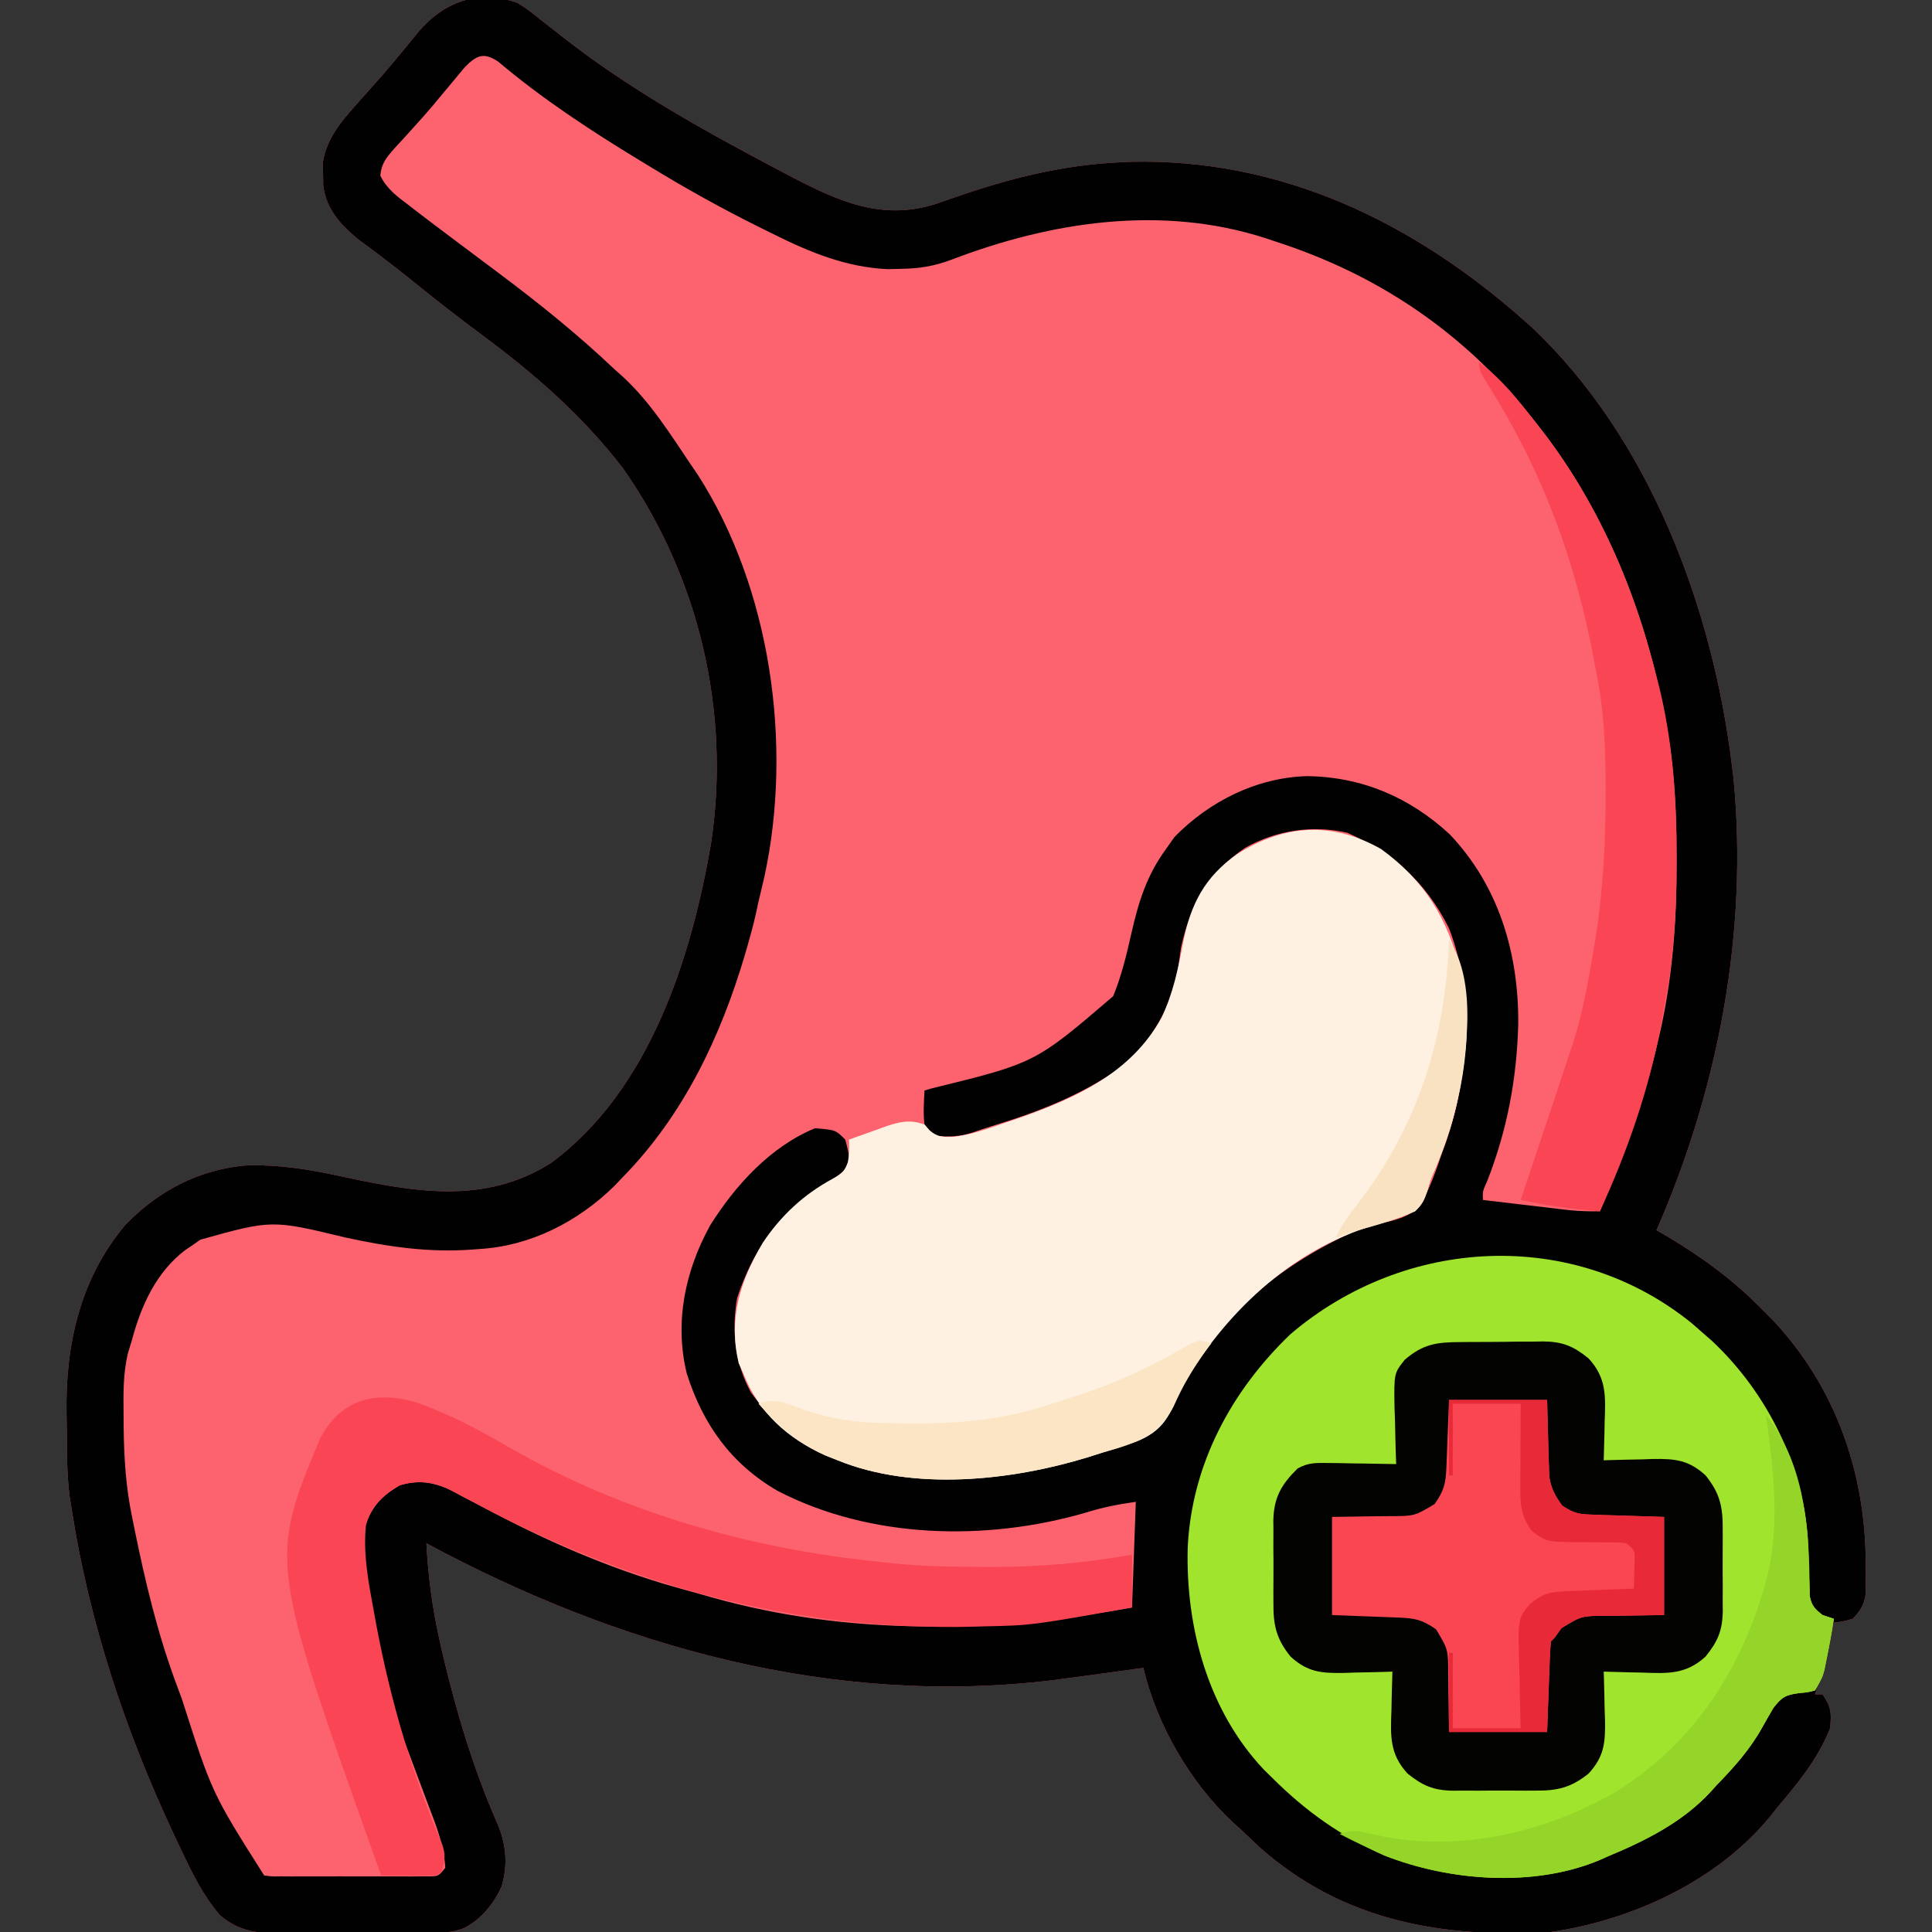 <svg xmlns="http://www.w3.org/2000/svg" width="512" height="512"><rect width="100%" height="100%" fill="#333333" stroke="none"/><path d="M0 0 C2.108 1.258 3.939 2.667 5.84 4.223 C7.753 5.727 9.67 7.227 11.59 8.723 C12.132 9.147 12.674 9.571 13.232 10.008 C30.743 23.528 50.371 34.381 69.902 44.66 C71.312 45.405 71.312 45.405 72.749 46.164 C85.231 52.651 96.589 57.712 110.68 53.312 C112.393 52.722 114.105 52.13 115.817 51.536 C130.354 46.492 144.352 42.923 159.84 42.223 C160.67 42.181 161.5 42.14 162.355 42.098 C202.426 41.114 237.51 58.179 266.84 84.223 C267.82 85.093 267.82 85.093 268.82 85.98 C300.111 115.562 316.739 160.417 321.84 202.223 C321.971 203.298 322.103 204.373 322.238 205.48 C326.175 246.231 318.185 287.89 301.84 325.223 C302.856 325.817 303.871 326.411 304.918 327.023 C314.227 332.582 322.226 338.509 329.84 346.223 C330.651 347.035 331.461 347.847 332.297 348.684 C349.08 366.353 357.108 389.025 357.277 413.035 C357.287 414.08 357.298 415.124 357.308 416.201 C357.297 417.184 357.285 418.167 357.273 419.18 C357.264 420.056 357.254 420.932 357.244 421.835 C356.755 424.722 355.842 426.11 353.84 428.223 C351.152 428.973 351.152 428.973 348.84 429.223 C348.563 430.343 348.286 431.463 348 432.617 C347.634 434.09 347.268 435.563 346.902 437.035 C346.72 437.773 346.538 438.511 346.35 439.271 C345.598 442.293 344.825 445.267 343.84 448.223 C344.5 448.223 345.16 448.223 345.84 448.223 C348.181 451.735 348.21 453.09 347.84 457.223 C344.734 465.175 339.317 471.786 333.84 478.223 C333.309 478.899 332.778 479.576 332.23 480.273 C318.19 497.616 295.563 508.049 273.84 511.223 C245.143 512.926 218.852 508.405 196.715 488.848 C195.083 487.314 193.458 485.772 191.84 484.223 C190.697 483.192 190.697 483.192 189.531 482.141 C178.287 471.637 169.359 456.274 165.84 441.223 C165.226 441.308 164.612 441.394 163.979 441.482 C161.141 441.877 158.303 442.268 155.465 442.66 C154.499 442.795 153.534 442.93 152.539 443.068 C149.641 443.467 146.741 443.849 143.84 444.223 C143.078 444.326 142.317 444.429 141.532 444.535 C83.243 451.491 26.768 435.602 -24.16 408.223 C-23.681 416.892 -22.629 425.19 -20.723 433.66 C-20.469 434.797 -20.215 435.935 -19.954 437.106 C-16.395 452.334 -11.716 468.007 -5.41 482.336 C-2.997 487.908 -2.531 493.336 -4.234 499.199 C-6.354 503.831 -9.81 508.104 -14.443 510.309 C-17.328 511.279 -19.554 511.482 -22.59 511.497 C-23.651 511.507 -24.712 511.516 -25.806 511.526 C-26.942 511.525 -28.079 511.524 -29.25 511.523 C-31.016 511.53 -31.016 511.53 -32.818 511.536 C-35.305 511.542 -37.792 511.543 -40.279 511.538 C-44.08 511.535 -47.881 511.559 -51.682 511.584 C-54.1 511.586 -56.519 511.587 -58.938 511.586 C-60.072 511.595 -61.207 511.604 -62.375 511.614 C-68.95 511.575 -73.601 511.172 -78.839 506.831 C-83.464 501.423 -86.396 495.32 -89.41 488.91 C-89.974 487.72 -90.537 486.53 -91.118 485.304 C-103.956 457.928 -113.513 429.148 -118.16 399.223 C-118.335 398.13 -118.509 397.038 -118.688 395.913 C-119.43 390.112 -119.423 384.313 -119.455 378.474 C-119.467 377.031 -119.487 375.587 -119.517 374.144 C-119.893 355.835 -116.018 338.146 -103.91 323.785 C-95.131 314.708 -84.026 308.932 -71.366 308.022 C-63.244 307.902 -55.771 309.016 -47.844 310.731 C-28.204 314.948 -9.065 318.836 8.965 307.352 C34.979 288.089 46.084 253.082 51.31 222.468 C56.475 187.702 48.085 152.087 27.902 123.285 C17.183 109.373 4.551 98.364 -9.486 87.953 C-15.394 83.569 -21.19 79.078 -26.904 74.446 C-29.848 72.063 -32.808 69.714 -35.832 67.434 C-36.424 66.987 -37.016 66.54 -37.625 66.079 C-39.231 64.873 -40.842 63.675 -42.453 62.477 C-47.039 58.658 -50.762 54.502 -51.496 48.453 C-51.515 46.947 -51.515 46.947 -51.535 45.41 C-51.564 44.414 -51.592 43.417 -51.621 42.391 C-50.594 35.332 -45.764 30.294 -41.16 25.16 C-40.001 23.851 -38.842 22.541 -37.684 21.23 C-37.098 20.57 -36.512 19.909 -35.909 19.228 C-34.201 17.27 -32.538 15.283 -30.887 13.277 C-30.365 12.648 -29.843 12.019 -29.305 11.371 C-28.323 10.185 -27.348 8.991 -26.383 7.791 C-19.624 -0.305 -10.367 -3.731 0 0 Z " fill="#FD636E" transform="translate(137.16,0.777)"></path><path d="M0 0 C2.108 1.258 3.939 2.667 5.84 4.223 C7.753 5.727 9.67 7.227 11.59 8.723 C12.132 9.147 12.674 9.571 13.232 10.008 C30.743 23.528 50.371 34.381 69.902 44.66 C71.312 45.405 71.312 45.405 72.749 46.164 C85.231 52.651 96.589 57.712 110.68 53.312 C112.393 52.722 114.105 52.13 115.817 51.536 C130.354 46.492 144.352 42.923 159.84 42.223 C160.67 42.181 161.5 42.14 162.355 42.098 C202.426 41.114 237.51 58.179 266.84 84.223 C267.82 85.093 267.82 85.093 268.82 85.98 C300.111 115.562 316.739 160.417 321.84 202.223 C321.971 203.298 322.103 204.373 322.238 205.48 C326.175 246.231 318.185 287.89 301.84 325.223 C302.856 325.817 303.871 326.411 304.918 327.023 C314.227 332.582 322.226 338.509 329.84 346.223 C330.651 347.035 331.461 347.847 332.297 348.684 C349.08 366.353 357.108 389.025 357.277 413.035 C357.287 414.08 357.298 415.124 357.308 416.201 C357.297 417.184 357.285 418.167 357.273 419.18 C357.264 420.056 357.254 420.932 357.244 421.835 C356.755 424.722 355.842 426.11 353.84 428.223 C351.152 428.973 351.152 428.973 348.84 429.223 C348.563 430.343 348.286 431.463 348 432.617 C347.634 434.09 347.268 435.563 346.902 437.035 C346.72 437.773 346.538 438.511 346.35 439.271 C345.598 442.293 344.825 445.267 343.84 448.223 C344.5 448.223 345.16 448.223 345.84 448.223 C348.181 451.735 348.21 453.09 347.84 457.223 C344.734 465.175 339.317 471.786 333.84 478.223 C333.309 478.899 332.778 479.576 332.23 480.273 C318.19 497.616 295.563 508.049 273.84 511.223 C245.143 512.926 218.852 508.405 196.715 488.848 C195.083 487.314 193.458 485.772 191.84 484.223 C190.697 483.192 190.697 483.192 189.531 482.141 C178.287 471.637 169.359 456.274 165.84 441.223 C165.226 441.308 164.612 441.394 163.979 441.482 C161.141 441.877 158.303 442.268 155.465 442.66 C154.499 442.795 153.534 442.93 152.539 443.068 C149.641 443.467 146.741 443.849 143.84 444.223 C143.078 444.326 142.317 444.429 141.532 444.535 C83.243 451.491 26.768 435.602 -24.16 408.223 C-23.681 416.892 -22.629 425.19 -20.723 433.66 C-20.469 434.797 -20.215 435.935 -19.954 437.106 C-16.395 452.334 -11.716 468.007 -5.41 482.336 C-2.997 487.908 -2.531 493.336 -4.234 499.199 C-6.354 503.831 -9.81 508.104 -14.443 510.309 C-17.328 511.279 -19.554 511.482 -22.59 511.497 C-23.651 511.507 -24.712 511.516 -25.806 511.526 C-26.942 511.525 -28.079 511.524 -29.25 511.523 C-31.016 511.53 -31.016 511.53 -32.818 511.536 C-35.305 511.542 -37.792 511.543 -40.279 511.538 C-44.08 511.535 -47.881 511.559 -51.682 511.584 C-54.1 511.586 -56.519 511.587 -58.938 511.586 C-60.072 511.595 -61.207 511.604 -62.375 511.614 C-68.95 511.575 -73.601 511.172 -78.839 506.831 C-83.464 501.423 -86.396 495.32 -89.41 488.91 C-89.974 487.72 -90.537 486.53 -91.118 485.304 C-103.956 457.928 -113.513 429.148 -118.16 399.223 C-118.335 398.13 -118.509 397.038 -118.688 395.913 C-119.43 390.112 -119.423 384.313 -119.455 378.474 C-119.467 377.031 -119.487 375.587 -119.517 374.144 C-119.893 355.835 -116.018 338.146 -103.91 323.785 C-95.131 314.708 -84.026 308.932 -71.366 308.022 C-63.244 307.902 -55.771 309.016 -47.844 310.731 C-28.204 314.948 -9.065 318.836 8.965 307.352 C34.979 288.089 46.084 253.082 51.31 222.468 C56.475 187.702 48.085 152.087 27.902 123.285 C17.183 109.373 4.551 98.364 -9.486 87.953 C-15.394 83.569 -21.19 79.078 -26.904 74.446 C-29.848 72.063 -32.808 69.714 -35.832 67.434 C-36.424 66.987 -37.016 66.54 -37.625 66.079 C-39.231 64.873 -40.842 63.675 -42.453 62.477 C-47.039 58.658 -50.762 54.502 -51.496 48.453 C-51.515 46.947 -51.515 46.947 -51.535 45.41 C-51.564 44.414 -51.592 43.417 -51.621 42.391 C-50.594 35.332 -45.764 30.294 -41.16 25.16 C-40.001 23.851 -38.842 22.541 -37.684 21.23 C-37.098 20.57 -36.512 19.909 -35.909 19.228 C-34.201 17.27 -32.538 15.283 -30.887 13.277 C-30.365 12.648 -29.843 12.019 -29.305 11.371 C-28.323 10.185 -27.348 8.991 -26.383 7.791 C-19.624 -0.305 -10.367 -3.731 0 0 Z M-13.973 17.012 C-15.047 18.28 -16.109 19.56 -17.16 20.848 C-18.308 22.223 -19.457 23.598 -20.605 24.973 C-21.19 25.678 -21.774 26.383 -22.376 27.109 C-24.114 29.168 -25.9 31.169 -27.715 33.16 C-28.273 33.781 -28.831 34.401 -29.406 35.041 C-30.474 36.225 -31.552 37.4 -32.641 38.565 C-34.751 40.945 -36.105 42.561 -36.375 45.785 C-34.621 49.304 -31.926 51.288 -28.848 53.598 C-28.189 54.108 -27.53 54.618 -26.852 55.144 C-24.634 56.854 -22.399 58.54 -20.16 60.223 C-19.354 60.83 -18.548 61.438 -17.717 62.064 C-13.474 65.257 -9.223 68.439 -4.969 71.617 C5.799 79.676 16.08 87.963 25.84 97.223 C26.533 97.84 27.227 98.458 27.941 99.094 C35.144 105.748 40.398 114.131 45.84 122.223 C46.441 123.099 47.041 123.976 47.66 124.879 C67.141 155.111 72.922 196.535 65.469 231.327 C64.946 233.631 64.396 235.927 63.84 238.223 C63.601 239.32 63.363 240.417 63.117 241.547 C62.45 244.474 61.679 247.34 60.84 250.223 C60.658 250.851 60.475 251.479 60.288 252.127 C53.791 274.075 43.983 294.754 27.84 311.223 C26.736 312.381 26.736 312.381 25.609 313.562 C15.972 323.006 3.394 329.457 -10.16 330.223 C-11.139 330.3 -11.139 330.3 -12.138 330.379 C-23.626 331.212 -34.18 329.641 -45.41 327.223 C-65.128 322.461 -65.128 322.461 -84.055 327.75 C-84.749 328.236 -85.444 328.722 -86.16 329.223 C-86.803 329.657 -87.447 330.091 -88.109 330.539 C-95.722 336.335 -99.744 345.177 -102.16 354.223 C-102.511 355.383 -102.861 356.543 -103.223 357.738 C-104.578 363.231 -104.46 368.72 -104.41 374.348 C-104.402 375.469 -104.394 376.591 -104.385 377.747 C-104.278 385.735 -103.798 393.393 -102.16 401.223 C-101.87 402.665 -101.87 402.665 -101.573 404.136 C-98.651 418.502 -95.336 432.5 -90.16 446.223 C-89.772 447.265 -89.384 448.308 -88.984 449.382 C-80.967 474.427 -80.967 474.427 -67.16 496.223 C-65.114 496.528 -65.114 496.528 -62.742 496.481 C-61.828 496.488 -60.913 496.494 -59.971 496.501 C-58.982 496.497 -57.992 496.492 -56.973 496.488 C-55.959 496.49 -54.946 496.492 -53.902 496.494 C-51.756 496.495 -49.611 496.492 -47.466 496.483 C-44.174 496.473 -40.882 496.483 -37.59 496.496 C-35.509 496.495 -33.428 496.492 -31.348 496.488 C-29.863 496.494 -29.863 496.494 -28.349 496.501 C-26.977 496.491 -26.977 496.491 -25.578 496.481 C-24.771 496.48 -23.965 496.478 -23.134 496.477 C-20.927 496.397 -20.927 496.397 -19.16 494.223 C-19.482 488.485 -21.349 483.543 -23.41 478.223 C-24.05 476.521 -24.688 474.82 -25.324 473.117 C-25.638 472.283 -25.951 471.448 -26.274 470.588 C-45.438 419.403 -45.438 419.403 -39.504 401.211 C-37.567 397.228 -34.949 395.001 -31.234 392.852 C-25.853 391.22 -21.588 392.11 -16.671 394.66 C-16.028 395.011 -15.385 395.361 -14.723 395.723 C-13.302 396.462 -11.882 397.202 -10.461 397.941 C-9.027 398.702 -7.594 399.462 -6.16 400.223 C10.154 408.773 26.871 415.846 44.682 420.637 C46.933 421.248 49.175 421.888 51.418 422.531 C88.066 432.839 125.642 431.876 162.84 425.223 C163.17 415.983 163.5 406.743 163.84 397.223 C158.888 397.93 154.999 398.69 150.34 400.16 C124.011 407.734 93.52 407.032 68.965 394.348 C56.642 387.21 49.146 376.791 44.84 363.223 C41.53 349.649 44.39 336.043 51.027 323.973 C57.65 313.399 67.034 303.053 78.84 298.223 C84.275 298.657 84.275 298.657 86.84 301.223 C88.106 306.033 88.106 306.033 86.84 309.223 C84.334 311.336 81.797 313.051 79.04 314.806 C68.553 321.504 62.001 331.481 58.168 343.293 C56.681 352.038 57.583 360.407 61.84 368.223 C71.247 381.224 84.203 387.587 99.84 390.223 C114.559 391.015 129.59 391.32 143.84 387.223 C145.278 386.843 146.717 386.464 148.156 386.086 C152.432 384.933 156.636 383.612 160.84 382.223 C161.847 381.912 162.853 381.601 163.891 381.281 C171.024 378.521 173.083 373.618 176.078 366.918 C185.104 347.119 205.212 332.359 224.84 324.223 C227.148 323.704 229.461 323.203 231.777 322.723 C236.009 321.523 237.48 320.727 240.066 317.102 C242.046 313.281 243.474 309.295 244.84 305.223 C245.247 304.106 245.655 302.99 246.074 301.84 C252.135 283.965 253.773 263.057 246.84 245.223 C240.766 233.045 232.165 225.389 219.902 219.91 C210.597 217.821 201.236 219.222 192.91 223.852 C183.102 230.43 178.352 238.831 175.84 250.223 C175.586 251.972 175.336 253.722 175.09 255.473 C173.232 266.048 168.088 275.432 159.746 282.203 C149.188 289.54 138.003 293.905 125.766 297.625 C124.013 298.169 122.277 298.765 120.543 299.367 C117.142 300.443 114.385 300.557 110.84 300.223 C109.145 298.996 109.145 298.996 107.84 297.223 C107.449 294.208 107.708 291.254 107.84 288.223 C108.441 288.044 109.043 287.865 109.663 287.681 C137.189 280.935 137.189 280.935 157.84 263.223 C160.11 257.71 161.449 251.981 162.758 246.18 C164.629 237.999 166.815 231.094 171.84 224.223 C172.954 222.645 172.954 222.645 174.09 221.035 C183.34 211.575 195.891 205.265 209.215 204.91 C223.729 205.071 236.386 210.509 246.969 220.262 C260.119 234.043 265.372 252.094 265.191 270.768 C264.778 285.201 262.281 298.559 257.047 312.012 C255.723 314.963 255.723 314.963 255.84 317.223 C260.068 317.727 264.298 318.226 268.527 318.723 C269.726 318.866 270.924 319.009 272.158 319.156 C273.315 319.292 274.472 319.427 275.664 319.566 C277.259 319.755 277.259 319.755 278.885 319.947 C281.56 320.197 284.156 320.275 286.84 320.223 C293.096 304.961 298.925 289.978 302.527 273.848 C302.73 272.951 302.933 272.055 303.141 271.132 C306.228 256.652 307.224 242.237 307.152 227.473 C307.151 226.69 307.149 225.907 307.147 225.1 C307.098 212.589 306.396 200.501 303.84 188.223 C303.674 187.378 303.507 186.534 303.336 185.664 C297.96 158.83 287.014 132.684 269.84 111.223 C269.134 110.34 269.134 110.34 268.414 109.439 C250.378 87.149 228.066 72.007 200.84 63.223 C199.958 62.926 199.076 62.63 198.168 62.324 C170.701 53.489 141.552 57.91 115.141 67.988 C110.338 69.784 106.553 70.402 101.402 70.473 C99.734 70.511 99.734 70.511 98.031 70.551 C87.081 70.05 77.39 66.06 67.715 61.223 C66.541 60.645 65.366 60.068 64.156 59.473 C54.117 54.48 44.396 49.081 34.84 43.223 C33.682 42.522 33.682 42.522 32.5 41.807 C19.454 33.891 6.522 25.403 -5.153 15.539 C-9.069 12.971 -10.828 13.894 -13.973 17.012 Z " fill="#020101" transform="translate(137.16,0.777)"></path><path d="M0 0 C1.321 1.154 1.321 1.154 2.668 2.332 C3.538 3.091 4.408 3.851 5.305 4.633 C20.251 18.618 30.176 38.761 30.879 59.285 C30.966 61.957 31.044 64.628 31.098 67.301 C31.144 68.592 31.144 68.592 31.191 69.91 C31.211 70.688 31.231 71.465 31.251 72.267 C31.773 74.855 32.601 75.729 34.668 77.332 C35.658 77.662 36.648 77.992 37.668 78.332 C37.092 82.019 36.417 85.676 35.668 89.332 C35.508 90.138 35.348 90.943 35.184 91.773 C34.605 93.895 34.605 93.895 32.668 97.332 C30.754 97.809 30.754 97.809 28.48 98.02 C24.848 98.507 23.914 99.015 21.617 101.977 C20.63 103.676 19.644 105.376 18.691 107.095 C15.443 112.935 11.321 117.544 6.668 122.332 C6.094 122.968 5.521 123.603 4.93 124.258 C-2.558 132.317 -12.298 137.155 -22.332 141.332 C-22.996 141.63 -23.66 141.928 -24.344 142.234 C-41.786 149.584 -64.232 147.843 -81.457 141.082 C-93.165 135.834 -102.324 129.327 -111.332 120.332 C-112.001 119.675 -112.67 119.017 -113.359 118.34 C-128.215 102.642 -134.155 80.517 -133.574 59.371 C-132.513 37.441 -122.041 17.922 -106.34 2.898 C-75.998 -22.991 -31.43 -25.447 0 0 Z " fill="#A0E42D" transform="translate(448.332,350.668)"></path><path d="M0 0 C11.547 8.368 17.556 18.335 21 32 C21.193 32.619 21.387 33.237 21.586 33.875 C24.813 50.436 20.861 69.269 14.438 84.559 C12.999 87.819 12.999 87.819 12.25 90.598 C11.454 93.016 10.864 94.248 9 96 C5.433 97.542 1.803 98.663 -1.922 99.742 C-23.937 106.23 -41.873 123.455 -53 143 C-53.45 144.031 -53.9 145.062 -54.363 146.125 C-56.682 151.409 -58.637 154.292 -64.057 156.687 C-67.327 157.95 -70.642 158.998 -74 160 C-75.21 160.388 -76.421 160.776 -77.668 161.176 C-98.095 167.41 -123.784 170.225 -144 162 C-145.603 161.364 -145.603 161.364 -147.238 160.715 C-157.308 156.213 -164.963 149.373 -169 139 C-169.412 138.093 -169.825 137.185 -170.25 136.25 C-172.985 124.4 -169.891 114.601 -163.875 104.375 C-159.092 97.205 -153.026 91.531 -145.438 87.438 C-143.061 86.079 -142.185 85.538 -141.285 82.922 C-140.922 80.453 -140.922 80.453 -141 77 C-138.609 76.131 -136.213 75.279 -133.812 74.438 C-132.802 74.067 -132.802 74.067 -131.771 73.689 C-127.823 72.322 -124.999 71.57 -121 73 C-120.319 73.773 -120.319 73.773 -119.625 74.562 C-117.524 76.421 -115.949 76.328 -113.216 76.265 C-108.473 75.697 -104.002 74.038 -99.5 72.5 C-97.904 71.958 -97.904 71.958 -96.275 71.404 C-80.996 66.058 -66.275 59.412 -58.125 44.625 C-55.128 38.178 -53.778 31.803 -52.476 24.845 C-50.497 14.682 -46.783 7.395 -38.16 1.363 C-25.581 -6.575 -13.013 -7.357 0 0 Z " fill="#FEF1E1" transform="translate(366,225)"></path><path d="M0 0 C0.779 -0.007 1.558 -0.013 2.361 -0.02 C4.007 -0.03 5.653 -0.035 7.298 -0.035 C9.805 -0.039 12.31 -0.075 14.816 -0.113 C16.419 -0.119 18.022 -0.123 19.625 -0.125 C20.741 -0.147 20.741 -0.147 21.879 -0.169 C27.062 -0.123 29.945 1.09 33.945 4.336 C38.769 9.591 38.433 14.464 38.195 21.211 C38.177 22.185 38.159 23.16 38.141 24.164 C38.094 26.556 38.028 28.945 37.945 31.336 C38.55 31.315 39.155 31.294 39.778 31.272 C42.542 31.189 45.306 31.137 48.07 31.086 C49.022 31.052 49.973 31.019 50.953 30.984 C56.803 30.903 60.443 31.203 64.945 35.336 C68.728 40.016 69.541 43.716 69.477 49.586 C69.482 50.75 69.482 50.75 69.488 51.938 C69.491 53.572 69.484 55.206 69.467 56.84 C69.445 59.329 69.467 61.816 69.492 64.305 C69.49 65.898 69.484 67.492 69.477 69.086 C69.485 69.824 69.493 70.561 69.501 71.321 C69.409 76.467 68.16 79.359 64.945 83.336 C59.69 88.16 54.817 87.824 48.07 87.586 C47.096 87.568 46.121 87.55 45.117 87.531 C42.726 87.484 40.336 87.419 37.945 87.336 C37.977 88.243 37.977 88.243 38.009 89.168 C38.092 91.932 38.144 94.696 38.195 97.461 C38.229 98.412 38.262 99.364 38.297 100.344 C38.378 106.194 38.078 109.833 33.945 114.336 C29.266 118.119 25.565 118.932 19.695 118.867 C18.919 118.871 18.143 118.875 17.343 118.879 C15.709 118.881 14.075 118.874 12.441 118.857 C9.952 118.836 7.466 118.857 4.977 118.883 C3.383 118.88 1.789 118.875 0.195 118.867 C-0.542 118.875 -1.28 118.883 -2.04 118.892 C-7.185 118.799 -10.078 117.55 -14.055 114.336 C-18.878 109.081 -18.542 104.208 -18.305 97.461 C-18.287 96.486 -18.269 95.512 -18.25 94.508 C-18.203 92.116 -18.137 89.727 -18.055 87.336 C-18.962 87.367 -18.962 87.367 -19.887 87.399 C-22.651 87.483 -25.415 87.535 -28.18 87.586 C-29.131 87.619 -30.082 87.653 -31.062 87.688 C-36.913 87.769 -40.552 87.469 -45.055 83.336 C-48.838 78.656 -49.65 74.956 -49.586 69.086 C-49.59 68.31 -49.594 67.533 -49.598 66.733 C-49.6 65.1 -49.593 63.466 -49.576 61.832 C-49.555 59.343 -49.576 56.856 -49.602 54.367 C-49.599 52.773 -49.594 51.18 -49.586 49.586 C-49.594 48.848 -49.602 48.111 -49.61 47.351 C-49.5 41.203 -47.481 37.71 -43.157 33.479 C-40.43 31.996 -38.509 31.994 -35.414 32.043 C-33.809 32.057 -33.809 32.057 -32.172 32.072 C-31.061 32.097 -29.95 32.123 -28.805 32.148 C-27.115 32.169 -27.115 32.169 -25.391 32.189 C-22.611 32.225 -19.833 32.274 -17.055 32.336 C-17.081 31.64 -17.107 30.945 -17.134 30.228 C-17.238 27.056 -17.303 23.884 -17.367 20.711 C-17.409 19.617 -17.451 18.522 -17.494 17.395 C-17.632 8.275 -17.632 8.275 -14.785 4.688 C-9.933 0.509 -6.321 0.019 0 0 Z " fill="#030401" transform="translate(387.055,355.664)"></path><path d="M0 0 C8.827 2.991 16.949 7.392 24.995 12.036 C55.14 29.4 89.507 39.065 123.996 42.445 C124.833 42.538 125.67 42.63 126.533 42.726 C134.615 43.567 142.691 43.683 150.808 43.695 C151.527 43.697 152.245 43.699 152.985 43.702 C165.519 43.717 177.644 42.664 189.996 40.445 C189.996 45.065 189.996 49.685 189.996 54.445 C163.359 59.182 163.359 59.182 150.996 59.445 C150.092 59.471 149.189 59.496 148.258 59.523 C100.734 60.744 56.872 48.684 15.136 26.386 C14.513 26.06 13.889 25.733 13.247 25.396 C11.552 24.507 9.865 23.602 8.179 22.695 C3.961 21.039 0.29 20.749 -4.079 22.074 C-8.447 24.601 -11.434 27.521 -13.004 32.445 C-13.854 40.284 -12.294 48.075 -10.879 55.757 C-10.654 56.99 -10.429 58.222 -10.197 59.492 C-6.499 79.045 -0.737 98.764 7.124 117.072 C8.183 119.954 7.882 121.543 6.996 124.445 C5.996 125.445 5.996 125.445 2.617 125.542 C1.222 125.536 -0.172 125.524 -1.567 125.507 C-2.278 125.503 -2.989 125.498 -3.721 125.494 C-5.482 125.482 -7.243 125.464 -9.004 125.445 C-38.748 42.154 -38.748 42.154 -25.141 9.593 C-19.741 -0.613 -10.943 -3.031 0 0 Z " fill="#FA4654" transform="translate(110.004,371.555)"></path><path d="M0 0 C8.58 0 17.16 0 26 0 C26.312 11.188 26.312 11.188 26.388 14.688 C26.421 15.61 26.454 16.531 26.488 17.48 C26.514 18.418 26.541 19.355 26.568 20.321 C27.081 23.504 28.113 25.401 30 28 C33.338 30.225 34.628 30.29 38.543 30.414 C39.51 30.45 40.477 30.485 41.473 30.522 C42.699 30.556 43.925 30.59 45.188 30.625 C49.086 30.749 52.984 30.872 57 31 C57 39.58 57 48.16 57 57 C45.312 57.188 45.312 57.188 41.654 57.208 C35.129 57.217 35.129 57.217 29.793 60.488 C29.201 61.317 28.61 62.146 28 63 C27.67 63.33 27.34 63.66 27 64 C26.842 65.779 26.749 67.563 26.684 69.348 C26.645 70.32 26.607 71.292 26.568 72.293 C26.525 73.537 26.482 74.781 26.438 76.062 C26.293 80.002 26.149 83.941 26 88 C17.42 88 8.84 88 0 88 C-0.188 76.312 -0.188 76.312 -0.208 72.654 C-0.218 66.15 -0.218 66.15 -3.426 60.793 C-7.008 58.298 -8.903 57.85 -13.227 57.684 C-14.155 57.645 -15.084 57.607 -16.042 57.568 C-17.224 57.525 -18.407 57.482 -19.625 57.438 C-23.379 57.293 -27.133 57.149 -31 57 C-31 48.42 -31 39.84 -31 31 C-19.312 30.812 -19.312 30.812 -15.654 30.792 C-9.15 30.782 -9.15 30.782 -3.793 27.574 C-1.298 23.992 -0.85 22.097 -0.684 17.773 C-0.645 16.845 -0.607 15.916 -0.568 14.958 C-0.503 13.185 -0.503 13.185 -0.438 11.375 C-0.293 7.621 -0.149 3.868 0 0 Z " fill="#FA4653" transform="translate(384,371)"></path><path d="M0 0 C6.032 4.485 10.42 10.079 15 16 C15.797 17.02 16.593 18.039 17.414 19.09 C32.119 38.452 41.603 61.263 47.375 84.75 C47.614 85.718 47.853 86.687 48.099 87.685 C51.461 102.262 52.383 116.842 52.312 131.75 C52.311 132.532 52.31 133.315 52.308 134.121 C52.265 146.645 51.437 158.694 49 171 C48.718 172.582 48.436 174.164 48.156 175.746 C44.985 192.837 39.239 209.223 32 225 C24.862 224.484 17.99 223.529 11 222 C12.786 216.635 14.579 211.272 16.375 205.91 C17.028 203.958 17.681 202.005 18.334 200.053 C18.777 198.728 19.221 197.402 19.666 196.077 C21.127 191.723 22.569 187.364 24 183 C24.287 182.146 24.573 181.292 24.868 180.412 C27.373 172.604 28.818 164.569 30.188 156.5 C30.321 155.713 30.455 154.925 30.593 154.114 C32.832 140.544 33.556 127.18 33.5 113.438 C33.497 112.105 33.497 112.105 33.494 110.745 C33.445 100.973 33.001 91.595 31 82 C30.803 80.944 30.606 79.887 30.403 78.799 C25.488 52.599 16.912 29.287 2.793 6.694 C0 2.198 0 2.198 0 0 Z " fill="#FA4654" transform="translate(392,96)"></path><path d="M0 0 C9.73 12.05 11.342 28.419 11.534 43.336 C11.554 44.157 11.573 44.978 11.594 45.824 C11.601 46.557 11.608 47.29 11.615 48.046 C12.112 50.568 12.996 51.431 15 53 C15.99 53.33 16.98 53.66 18 54 C17.424 57.687 16.749 61.344 16 65 C15.84 65.806 15.68 66.611 15.516 67.441 C14.938 69.562 14.938 69.562 13 73 C11.086 73.477 11.086 73.477 8.812 73.688 C5.18 74.175 4.246 74.683 1.949 77.645 C0.962 79.344 -0.024 81.044 -0.977 82.763 C-4.225 88.603 -8.347 93.211 -13 98 C-13.574 98.636 -14.147 99.271 -14.738 99.926 C-22.226 107.985 -31.966 112.823 -42 117 C-42.996 117.447 -42.996 117.447 -44.012 117.902 C-61.594 125.311 -84.225 123.525 -101.5 116.5 C-105.392 114.778 -109.236 112.986 -113 111 C-109.946 110.03 -108.127 110.03 -105.066 110.914 C-82.854 116.296 -59.474 111.101 -40 100 C-18.443 86.664 -5.585 66.057 0.562 41.917 C3.712 28.124 1.917 13.833 0 0 Z " fill="#95D428" transform="translate(468,375)"></path><path d="M0 0 C-0.424 0.571 -0.848 1.142 -1.285 1.73 C-4.813 6.608 -7.564 11.238 -10 16.75 C-13.561 23.53 -18.058 25.679 -25.023 27.863 C-26.348 28.244 -27.674 28.623 -29 29 C-30.814 29.578 -30.814 29.578 -32.664 30.168 C-53.071 36.435 -78.8 39.218 -99 31 C-100.069 30.576 -101.137 30.152 -102.238 29.715 C-109.567 26.439 -114.721 21.999 -120 16 C-115.894 14.266 -112.497 15.929 -108.562 17.375 C-99.435 20.642 -91.736 21.183 -82.062 21.188 C-80.819 21.2 -79.576 21.212 -78.295 21.225 C-66.835 21.242 -55.594 20.203 -44.625 16.75 C-43.919 16.533 -43.212 16.316 -42.484 16.093 C-40.316 15.415 -38.157 14.713 -36 14 C-35.327 13.778 -34.654 13.557 -33.96 13.328 C-24.986 10.312 -16.717 6.512 -8.494 1.808 C-3.308 -1.103 -3.308 -1.103 0 0 Z " fill="#FBE5C4" transform="translate(321,356)"></path><path d="M0 0 C8.58 0 17.16 0 26 0 C26.312 11.188 26.312 11.188 26.388 14.688 C26.421 15.61 26.454 16.531 26.488 17.48 C26.514 18.418 26.541 19.355 26.568 20.321 C27.081 23.504 28.113 25.401 30 28 C33.338 30.225 34.628 30.29 38.543 30.414 C39.51 30.45 40.477 30.485 41.473 30.522 C42.699 30.556 43.925 30.59 45.188 30.625 C49.086 30.749 52.984 30.872 57 31 C57 39.58 57 48.16 57 57 C45.312 57.188 45.312 57.188 41.654 57.208 C35.129 57.217 35.129 57.217 29.793 60.488 C29.201 61.317 28.61 62.146 28 63 C27.67 63.33 27.34 63.66 27 64 C26.842 65.779 26.749 67.563 26.684 69.348 C26.645 70.32 26.607 71.292 26.568 72.293 C26.503 74.159 26.503 74.159 26.438 76.062 C26.293 80.002 26.149 83.941 26 88 C17.42 88 8.84 88 0 88 C0 81.07 0 74.14 0 67 C0.33 67 0.66 67 1 67 C1 73.6 1 80.2 1 87 C6.94 87 12.88 87 19 87 C18.942 84.976 18.884 82.952 18.824 80.867 C18.789 78.891 18.755 76.915 18.725 74.939 C18.7 73.574 18.666 72.208 18.623 70.843 C18.225 58.027 18.225 58.027 21.395 54.133 C24.951 51.221 26.712 50.857 31.227 50.684 C32.773 50.621 32.773 50.621 34.352 50.557 C35.432 50.517 36.512 50.478 37.625 50.438 C38.713 50.394 39.801 50.351 40.922 50.307 C43.614 50.2 46.307 50.098 49 50 C49.054 48.375 49.093 46.75 49.125 45.125 C49.148 44.22 49.171 43.315 49.195 42.383 C49.243 39.812 49.243 39.812 47 38 C44.755 37.712 44.755 37.712 42.168 37.762 C41.204 37.746 40.241 37.729 39.248 37.713 C37.219 37.696 35.191 37.691 33.162 37.697 C25.724 37.544 25.724 37.544 21.863 34.645 C18.96 30.524 18.88 27.509 18.902 22.582 C18.906 21.328 18.909 20.075 18.912 18.783 C18.92 17.473 18.929 16.163 18.938 14.812 C18.943 13.477 18.947 12.142 18.951 10.807 C18.963 7.538 18.981 4.269 19 1 C13.06 1 7.12 1 1 1 C1 7.27 1 13.54 1 20 C0.67 20 0.34 20 0 20 C0 13.4 0 6.8 0 0 Z " fill="#E82937" transform="translate(384,371)"></path><path d="M0 0 C7.686 11.529 4.59 30.636 2.051 43.594 C0.749 49.46 -1.238 55.026 -3.562 60.559 C-5.001 63.819 -5.001 63.819 -5.75 66.598 C-6.552 69.037 -7.112 70.237 -9 72 C-13.889 74.193 -18.836 75.604 -24 77 C-26.004 77.653 -28.006 78.315 -30 79 C-28.421 75.46 -26.265 72.665 -23.875 69.625 C-8.047 48.852 -0.91 25.926 0 0 Z " fill="#F8E2C2" transform="translate(384,249)"></path></svg>
